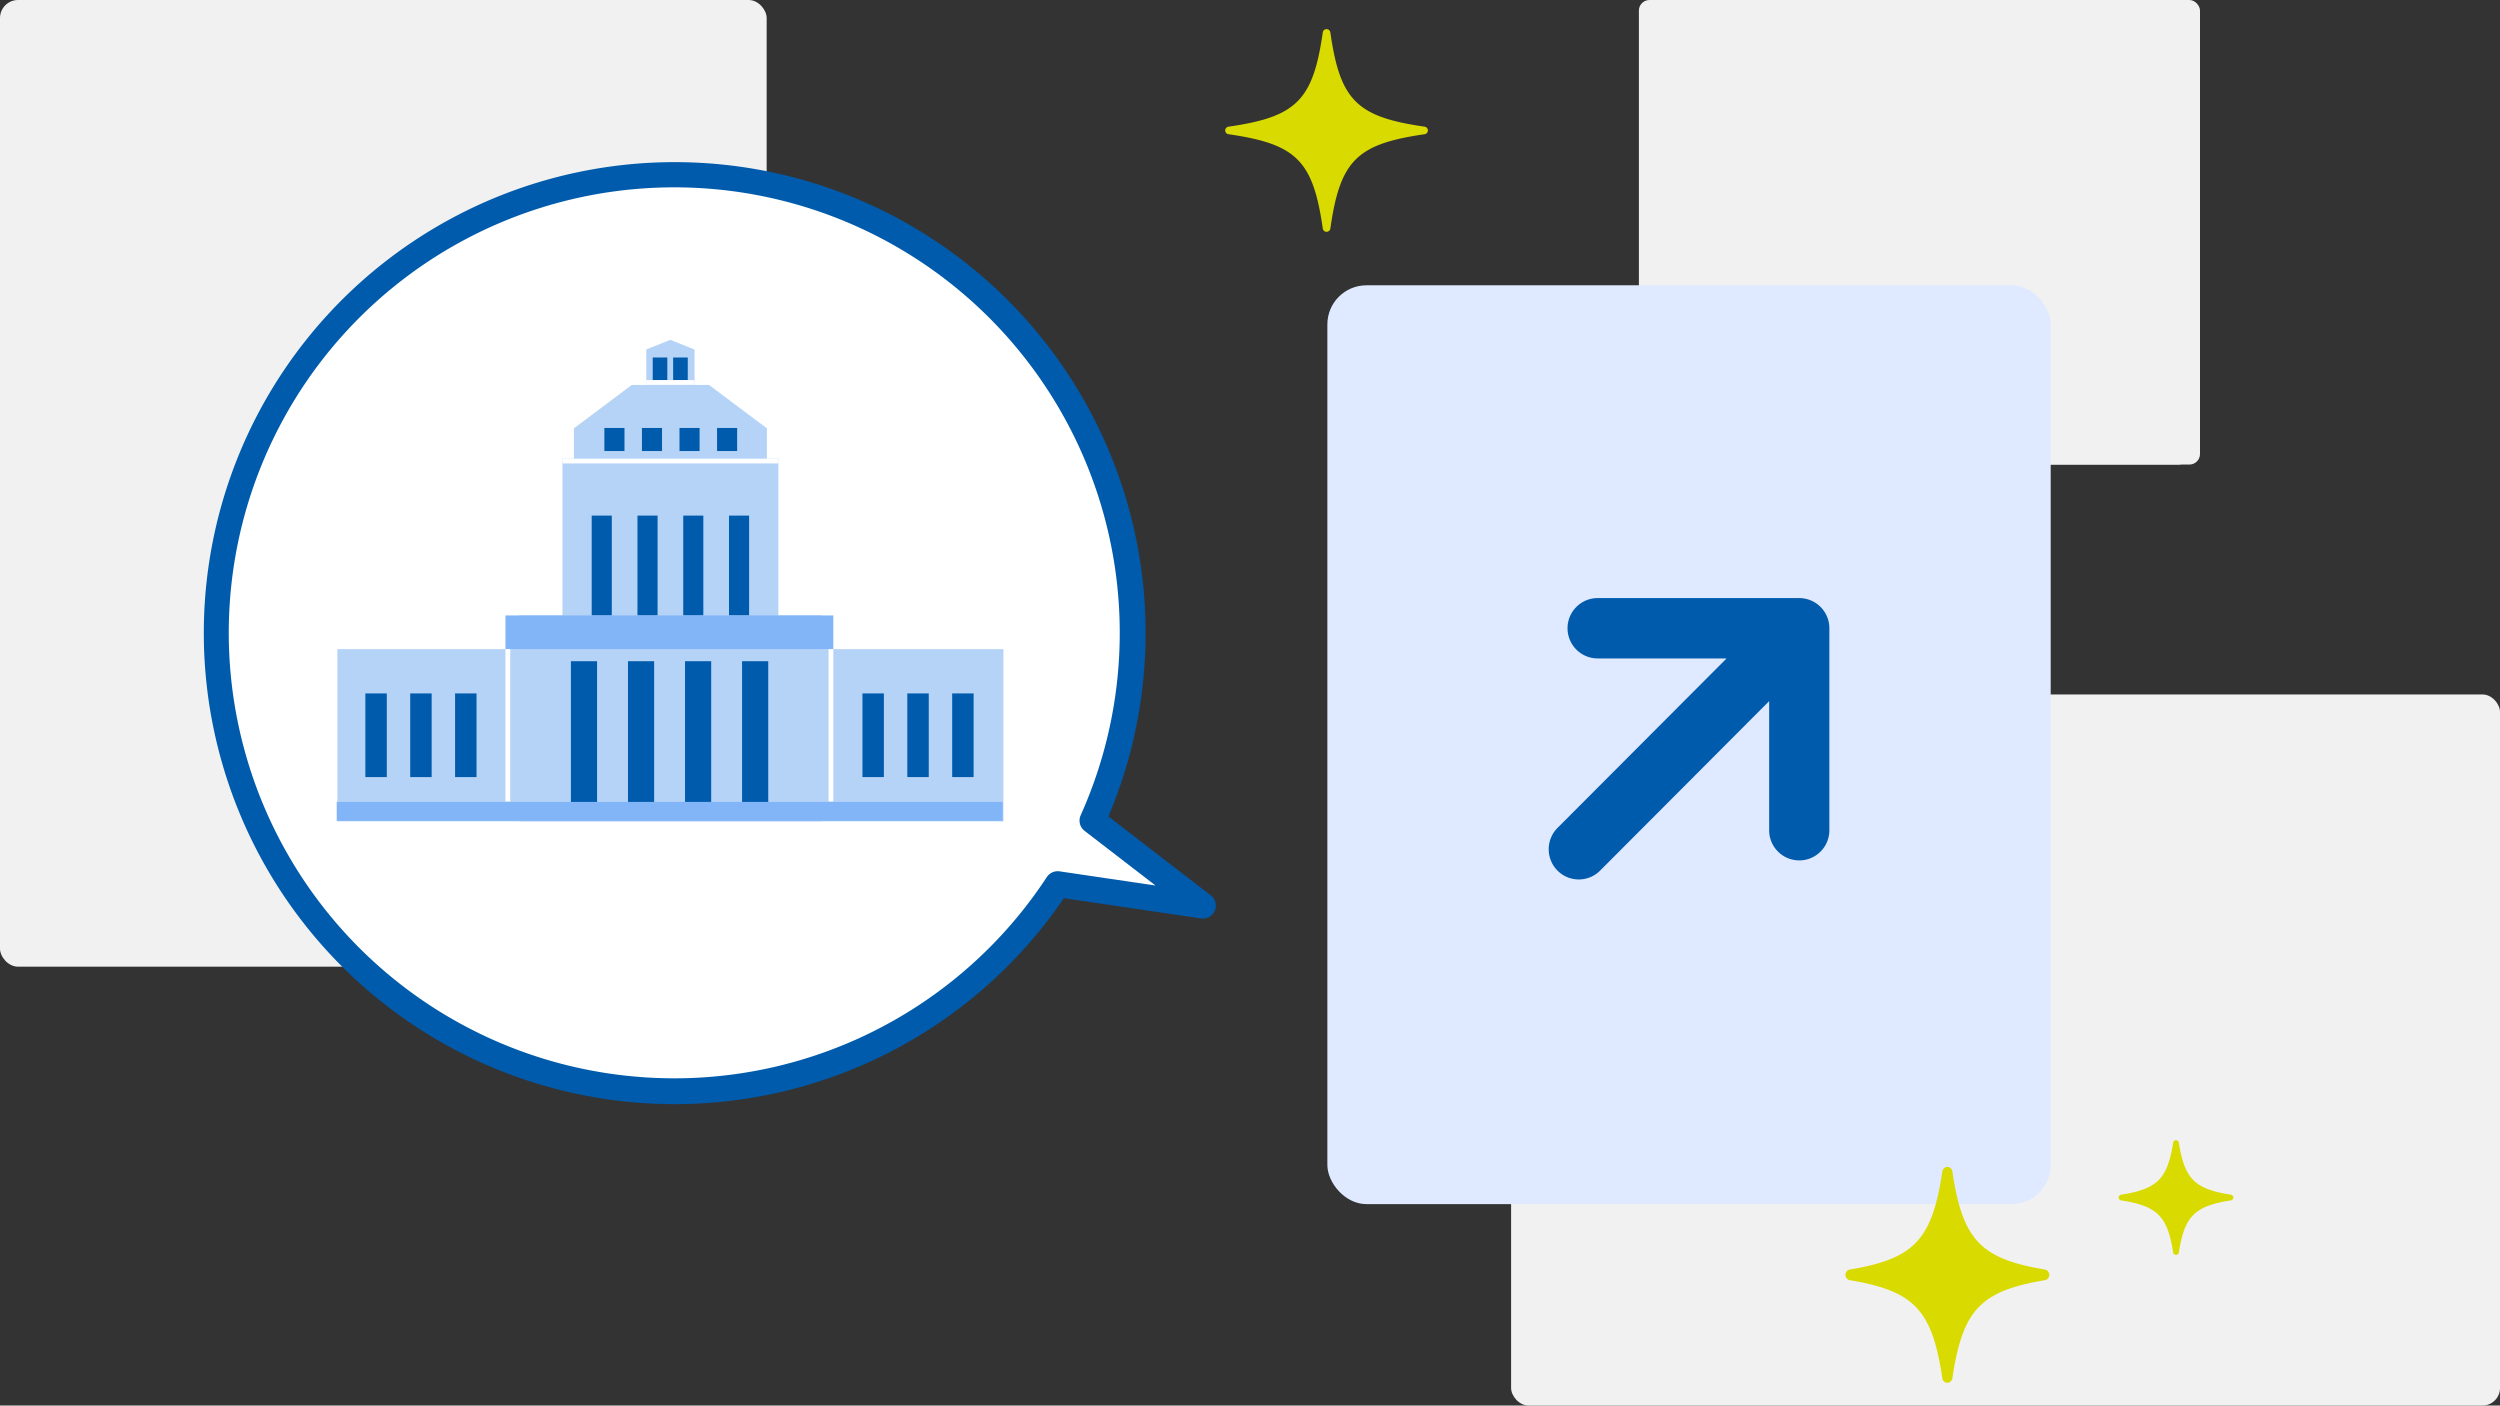 <svg id="ol" xmlns="http://www.w3.org/2000/svg" width="450" height="253" viewBox="0 0 450 253"><rect x="0" y="0" width="450" height="253" fill="#333333" stroke="none"/><defs><style>.cls-1{fill:#f1f1f1;}.cls-2{fill:#dfe9ff;}.cls-3{fill:#005bac;}.cls-4{fill:#d9da00;}.cls-5{fill:#fff;}.cls-6{fill:#b5d3f7;}.cls-7{fill:#82b5f7;}</style></defs><rect class="cls-1" x="272" y="125" width="178" height="128" rx="3.161"/><rect class="cls-1" width="138" height="174" rx="3.245"/><rect class="cls-1" x="295" width="99" height="83.621" rx="1.906"/><rect class="cls-1" x="297" width="99" height="83.621" rx="1.906"/><rect class="cls-2" x="238.926" y="51.353" width="130.199" height="165.388" rx="7.038"/><path class="cls-3" d="M287.589,107.655a5.432,5.432,0,0,0,0,10.864h23.195L280.35,149.028a5.454,5.454,0,0,0,0,7.682,5.413,5.413,0,0,0,7.668,0L318.45,126.2v23.254a5.417,5.417,0,1,0,10.834,0V113.086a5.432,5.432,0,0,0-5.42-5.431Z"/><path class="cls-4" d="M349.623,248.1c-1.834-12.321-5.048-15.726-16.675-17.669a.979.979,0,0,1,0-1.912c11.627-1.943,14.841-5.349,16.675-17.669a.907.907,0,0,1,1.8,0c1.834,12.32,5.047,15.726,16.674,17.669a.978.978,0,0,1,0,1.912c-11.627,1.943-14.84,5.348-16.674,17.669A.907.907,0,0,1,349.623,248.1Z"/><path class="cls-4" d="M391.172,225.442c-1.031-6.54-2.839-8.348-9.379-9.379a.514.514,0,0,1,0-1.015c6.54-1.032,8.348-2.839,9.379-9.38a.514.514,0,0,1,1.015,0c1.032,6.541,2.84,8.348,9.38,9.38a.514.514,0,0,1,0,1.015c-6.54,1.031-8.348,2.839-9.38,9.379A.514.514,0,0,1,391.172,225.442Z"/><path class="cls-4" d="M238.1,41.135c-1.755-12.236-4.737-15.218-16.973-16.973a.688.688,0,0,1,0-1.361c12.236-1.755,15.218-4.737,16.973-16.973a.688.688,0,0,1,1.361,0c1.755,12.236,4.737,15.218,16.973,16.973a.688.688,0,0,1,0,1.361C244.2,25.917,241.218,28.9,239.463,41.135A.688.688,0,0,1,238.1,41.135Z"/><path class="cls-5" d="M98.325,34.858A82.407,82.407,0,0,1,196.649,147.7l19.87,15.305-26.136-3.86A82.421,82.421,0,1,1,98.325,34.858Z"/><path class="cls-3" d="M40.1,137.763a84.761,84.761,0,1,1,159.412,9.2l18.428,14.2a2.332,2.332,0,0,1-1.765,4.154L191.5,161.671A84.736,84.736,0,0,1,40.1,137.763Zm150.617,19.078,17.28,2.55-12.776-9.839a2.334,2.334,0,0,1-.7-2.8,80.188,80.188,0,1,0-6.091,11.12,2.336,2.336,0,0,1,2.291-1.028Z"/><rect class="cls-6" x="60.732" y="116.842" width="119.882" height="31.009"/><rect class="cls-6" x="93.421" y="110.779" width="54.504" height="37.059"/><rect class="cls-6" x="101.24" y="82.566" width="38.866" height="65.199"/><polygon class="cls-6" points="138.043 82.639 103.303 82.639 103.303 77.102 113.725 69.285 127.621 69.285 138.043 77.102 138.043 82.639"/><polygon class="cls-6" points="125.015 69.273 116.33 69.273 116.33 62.907 120.673 61.17 125.015 62.907 125.015 69.273"/><rect class="cls-3" x="102.763" y="117.487" width="4.709" height="28.234"/><rect class="cls-3" x="113.034" y="117.487" width="4.709" height="28.234"/><rect class="cls-3" x="123.305" y="117.487" width="4.709" height="28.234"/><rect class="cls-3" x="133.576" y="117.487" width="4.709" height="28.234"/><rect class="cls-3" x="65.765" y="124.816" width="3.859" height="15.06"/><rect class="cls-3" x="73.84" y="124.816" width="3.859" height="15.06"/><rect class="cls-3" x="81.915" y="124.816" width="3.859" height="15.06"/><rect class="cls-3" x="155.241" y="124.816" width="3.859" height="15.06"/><rect class="cls-3" x="163.316" y="124.816" width="3.859" height="15.06"/><rect class="cls-3" x="171.391" y="124.816" width="3.859" height="15.06"/><rect class="cls-3" x="106.506" y="92.807" width="3.618" height="17.972"/><rect class="cls-3" x="114.745" y="92.807" width="3.618" height="17.972"/><rect class="cls-3" x="122.983" y="92.807" width="3.618" height="17.972"/><rect class="cls-3" x="131.222" y="92.807" width="3.618" height="17.972"/><rect class="cls-3" x="108.788" y="77.033" width="3.618" height="4.153"/><rect class="cls-3" x="115.548" y="77.033" width="3.618" height="4.153"/><rect class="cls-3" x="122.308" y="77.033" width="3.618" height="4.153"/><rect class="cls-3" x="121.167" y="64.35" width="2.629" height="4.07"/><rect class="cls-3" x="117.489" y="64.35" width="2.629" height="4.07"/><rect class="cls-3" x="129.069" y="77.033" width="3.618" height="4.153"/><rect class="cls-7" x="60.609" y="144.341" width="119.882" height="3.412"/><rect class="cls-6" x="90.986" y="116.969" width="59.012" height="2.047"/><rect class="cls-7" x="90.986" y="110.779" width="59.012" height="6.062"/><rect class="cls-5" x="77.705" y="130.123" width="27.415" height="0.853" transform="translate(221.962 39.137) rotate(90)"/><rect class="cls-5" x="135.864" y="130.123" width="27.415" height="0.853" transform="translate(280.12 -19.022) rotate(90)"/><rect class="cls-5" x="101.24" y="82.566" width="38.866" height="0.853"/><rect class="cls-5" x="116.303" y="68.42" width="8.712" height="0.853"/></svg>